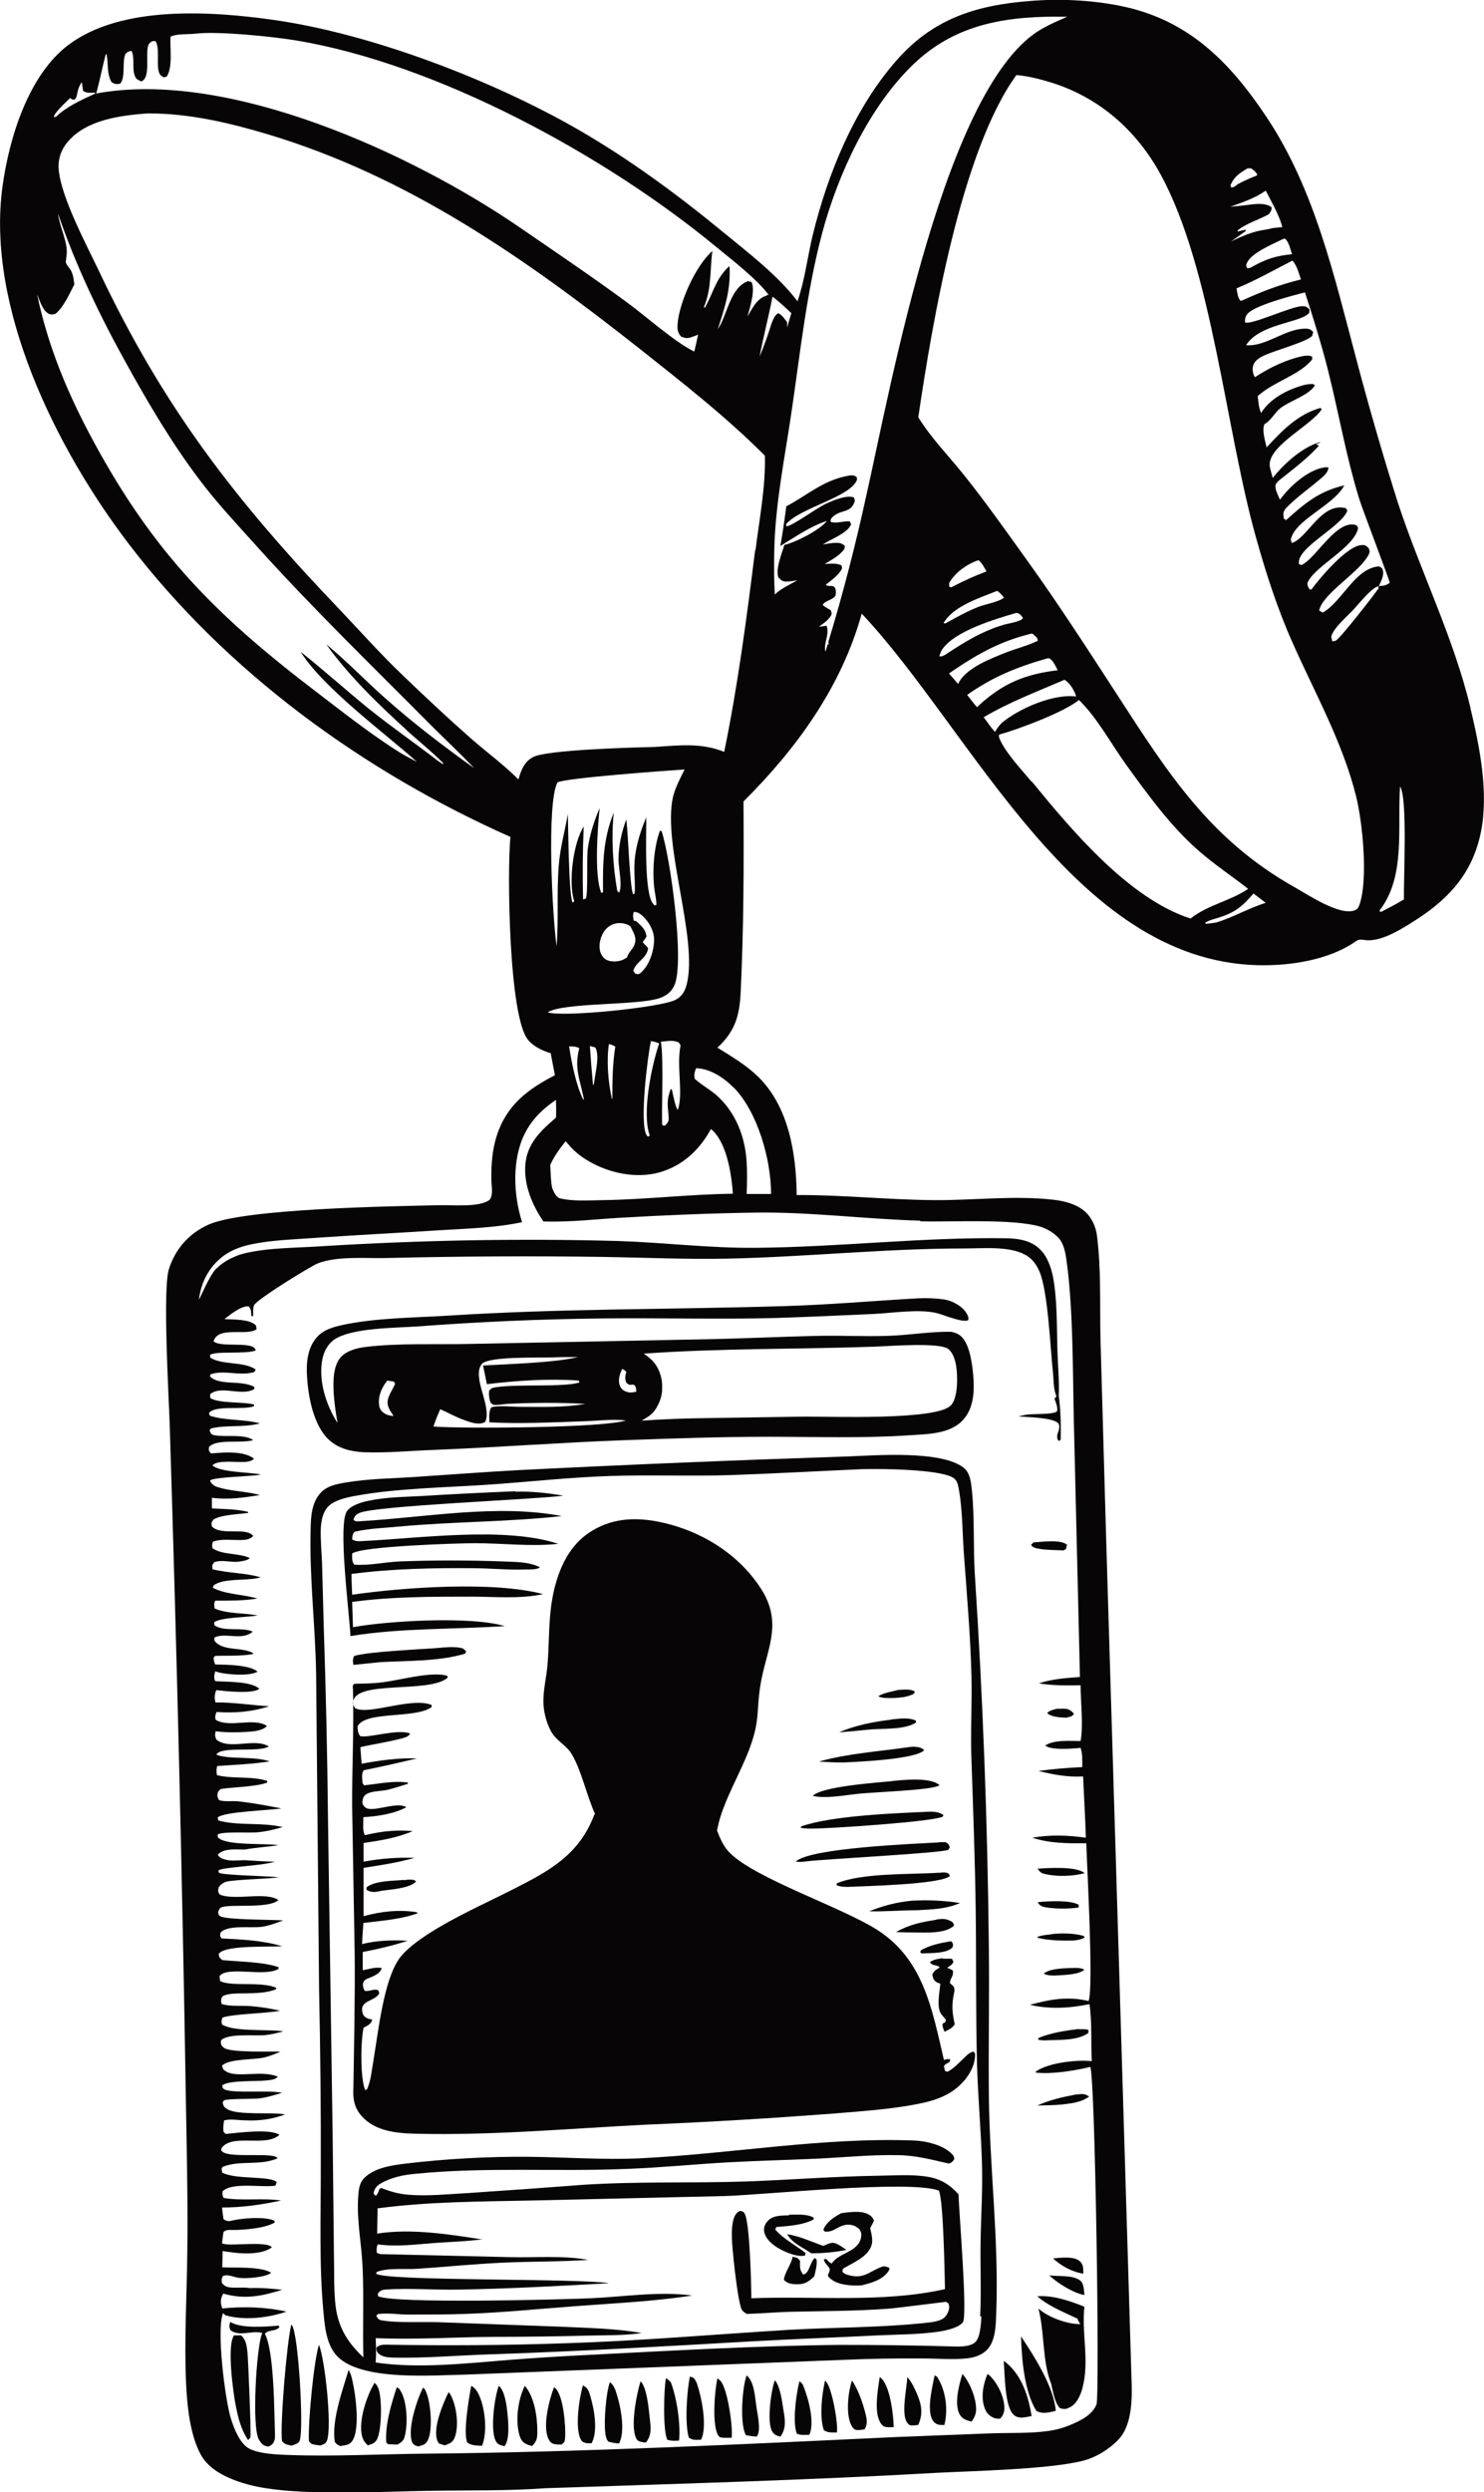 <?xml version="1.0" encoding="UTF-8"?>
<svg xmlns="http://www.w3.org/2000/svg" id="Layer_1" data-name="Layer 1" viewBox="0 0 70.04 117.53">
  <defs>
    <style>
      .cls-1 {
        fill: #080506;
        stroke-width: 0px;
      }
    </style>
  </defs>
  <path class="cls-1" d="M69.4,33.38c-.79-3.31-2.36-6.43-3.42-9.66-.71-2.24-1.36-4.49-1.96-6.76-1.05-3.93-1.96-8.02-4.25-11.45-1.77-2.65-3.75-4.63-6.98-5.25-1.34-.26-2.85-.33-4.21-.21-2.56.2-4.6.86-6.32,2.86-1.96,2.26-3.19,5.28-3.9,8.17-.25,1.04-.37,2.11-.72,3.13-.92-1.22-2.34-2.3-3.52-3.27-2.13-1.75-4.41-3.43-6.8-4.81C23.26,3.79,17.52,1.58,12.85.93c-2.94-.41-7.12-.68-9.61,1.18C1.33,3.54.43,6.53.12,8.78c-.79,5.71,2.54,12.39,5.94,16.85,4.62,6.06,11.09,10.76,18.03,13.84-.16,1.61-.08,8.47.83,9.57.25.31.69.52,1.07.63l.2,1.04c-1.3.67-2.29,1.42-2.75,2.87-.21.66-.26,1.35-.25,2.05,0,.21.06.54.01.74-.02.1-.05.19-.14.25-.53.33-1.72.2-2.35.22-2.15.05-9.23.15-10.9.93-.9.41-1.54,1.14-1.84,2.09-.3.95,0,6.1.04,7.34.33,10.57.59,21.14.76,31.71.04,2.42.1,4.84.07,7.26-.02,2.06-.15,4.14-.06,6.2.05,1.08.18,2.47.71,3.42.43.77,1.42,1.17,2.24,1.39,2.16.58,6.29.32,8.57.29,1.8-.03,3.63.01,5.42-.12,6.12-.21,12.23-.37,18.35-.72,1.86-.1,5.33-.16,7.02-.57.63-.16,1.24-.53,1.69-1,.68-.7.66-2.04.62-2.95l-1.2-39.75-.26-9.17c-.04-1.63.04-3.32-.17-4.93-.05-.41-.25-.84-.56-1.12-.41-.36-.98-.5-1.51-.56-1.85-.21-3.82.04-5.68.02-2.14-.02-4.28-.25-6.42-.24-.02-1.95-.37-4.18-1.84-5.6-.56-.54-1.24-.94-1.9-1.35.85-.79,1.05-1.53,1.1-2.67.14-2.97.15-5.97.13-8.94,2.51-2.5,4.62-5.4,5.58-8.86,5.2,5.52,9.99,16.34,18.67,16.58,1.51.04,3.35-.23,4.61-1.1.17-.12.23-.12.44-.09.8.13,1.85-.57,2.52-1,1.55-1.01,2.6-2.22,2.98-4.07.38-1.87-.05-4.02-.49-5.86ZM61.4,13.18c-.99.24-1.85.57-2.77.99l-.08.02c-.14-.16-.15-.38-.19-.59.9-.37,1.78-.87,2.64-1.31.21.23.3.6.4.89ZM60.66,11.26c.18.18.24.49.32.73-.74.07-1.21.22-1.86.58-.11.07-.12.07-.26.08-.05-.14-.06-.1-.02-.22.18-.5,1.27-.93,1.74-1.17h.08ZM58.89,7.94h.16c.13.1.22.15.29.3-.06.07-.03.04-.13.08-.28.11-.53.23-.8.37-.11.1-.14.12-.29.16l-.05-.1c.18-.43.43-.58.81-.81ZM59.74,8.99c.27.54.63,1.13.78,1.72l-.48.05c-.21.07-.43.08-.64.13-.46.11-.87.29-1.3.5.23-.17.46-.32.69-.49v-.07s-.38.09-.38.09v-.05c.39-.33,1.02-.51,1.48-.77.09-.13.12-.16.13-.32-.34-.28-1.01-.12-1.42-.08l-.53.05c.6-.22,1.14-.39,1.67-.76ZM5.03,2.56c.09.43,0,.93.24,1.32.18.1.2.09.4.07.27-.31.08-1.01.25-1.41.12-.1.14-.12.29-.14.16.34.02.78.14,1.14.07.21.14.21.32.3.48-.19.15-1.33.35-1.76.14-.13.13-.15.32-.14.2.3.06,1,.14,1.38.04.19.09.24.25.33l.14-.04c.3-.47.14-1.33.18-1.88.3-.15.81-.1,1.16-.14,1.07-.13,3.62.13,4.72.31,6.7,1.1,14.62,5.42,19.83,9.71.73.6,1.98,1.56,2.52,2.3h-.09s0,.03,0,.03c-.47.13-.68.6-.91.99.11-.43.38-1.23.19-1.63l-.17-.04c-.81.3-.96,1.48-1.35,2.15l-.07.11c.33-1.03.62-1.87.55-2.97l-.08.07c-.6.59-.69,1.22-1.09,1.9l-.04-.04s.04-.08.05-.12c.31-.81.24-1.68.35-2.52-.78.68-1.56,2.41-1.64,3.44-.02.24,0,.4.16.59.27.12.37.08.64-.02.06-.02.12-.05.17-.07l-.18.8c-.91-.43-2.31-1.69-3.22-2.35-1.65-1.21-3.34-2.35-5.03-3.51-5.06-3.47-13.74-7.47-19.98-6.31.17-.61.29-1.24.45-1.85ZM3.3,4.62c.14.09.07.07.22.08.07-.08.09-.12.11-.22.04-.22.08-.37.2-.56.01-.02.02-.03.03-.05.02.14.04.28.06.41.17.13.34.09.55.09l.03.04c-.58.27-1.15.52-1.66.92l-.08.07c-.13.12-.05.08-.22.13.01-.22.58-.71.76-.9ZM19.18,34.43c.58.52,1.19,1.01,1.74,1.56l-.02.05-.25-.17c-1.06-.82-2.16-1.58-3.2-2.41-1.1-.89-2.15-1.84-3.26-2.72,1.05,1.69,3.94,3.81,5.49,5.19-.35-.18-.7-.36-1.03-.58-1.3-.84-2.53-1.81-3.76-2.75-4.71-3.59-7.63-6.53-10.47-11.77-1.21-2.23-2.15-4.47-2.67-6.95.11.26.25.72.49.88.15.1.21.08.38.04.39-.32.66-.95.89-1.39-.04-.27-.06-.55-.24-.77-.08-.1-.13-.16-.17-.28.02-.1.03-.2.04-.31.09-.59-.33-1.35-.4-1.97.83,2.44,1.97,4.81,3.22,7.06,1.06,1.91,2.13,3.73,3.45,5.48.82,1.09,1.76,2.09,2.67,3.1,2.66,2.96,5.51,5.71,8.31,8.53.66.66,1.35,1.3,1.99,1.98-1.44-1.03-2.91-2.15-4.23-3.33-.93-.82-1.79-1.73-2.75-2.51,1.06,1.48,2.45,2.82,3.79,4.04ZM25.84,47.75c.71-.48,4.21-.32,5.27-.67.31-.1.57-.29.71-.59.51-1.08-.18-6.02-.59-7.28l-.08-.04c-.31.82-.39,2.12-.23,2.98.03.18.06.34.06.53l-.08.02s-.05-.04-.07-.07c-.44-.49-.32-3.29-.33-4.08-.34.81-.58,1.63-.56,2.51,0,.37.05.73.01,1.09l-.07.02c-.15-.28-.24-2.94-.32-3.53-.23.63-.36,1.22-.37,1.89,0,.38.2,1.27.03,1.57l-.09-.09c-.2-1.17-.29-2.52-.16-3.69-.52,1.28-.52,2.41-.51,3.76l-.08.03c-.35-.83-.17-3.06-.08-4-.27.64-.46,1.23-.56,1.92-.06.45.02,2.13-.09,2.35l-.13.04c-.03-1.15-.02-2.29.03-3.44-.49.76-.72,2.56-.47,3.45,0,.02.02.03.02.05-.01.06,0,.02-.07.09-.19-.28-.21-3.57-.23-4.18-.14.82-.37,1.61-.43,2.45-.1,1.26,0,2.52-.1,3.78-.2-1.37-.48-6.74.04-7.72.36-.21,5.23-.56,6-.61-.2.41-.45.87-.55,1.31-.5,2.26,1.2,6.67.65,8.83-.09.34-.23.57-.54.73-.68.35-5.31.83-6.04.58ZM30.4,44.5s-.05-.04-.07-.06l.18-.26c-.02-.34-.25-.52-.49-.74l-.11-.02c-.03-.18-.05-.24,0-.41.18,0,.27.06.41.18.31.28.55.71.55,1.12,0,.5-.2,1.16-.57,1.51-.08.08-.09.08-.17.13l-.15-.03-.09-.14c.14-.45.63-.56.7-1.06-.06-.08-.13-.15-.2-.22ZM29.95,44.54c-.05.14-.16.26-.24.38-.06.08-.09.15-.12.24-.06.03-.12.07-.18.1-.21.1-.57.12-.78.01-.16-.08-.27-.25-.31-.42-.07-.31.02-.66.19-.92.14-.21.37-.36.63-.39.21-.02.46.02.62.16.13.28.31.52.19.83ZM27.56,51.85h0s-.04,0-.04,0c-.34-.7-.54-1.73-.66-2.5.18,0,.31,0,.48.08-.25.99.04,1.47.22,2.42ZM26.94,54.1c.08.09.17.17.26.25.09.08.18.15.28.22.1.07.2.13.3.19.97.57,2.25.84,3.35.53,1.09-.31,1.89-1.06,2.42-2.04.03.03.07.05.1.08.67.66.88,2.09.94,2.97-2.03.02-4.07.27-6.11.3-.68.01-1.41.07-2.08-.09-.2-.12-.25-.28-.34-.48-.07-.35-.07-.73-.09-1.09.19-.42.44-.76.73-1.12.07.09.15.18.23.27ZM27.83,49.33c.09.02.18.05.27.07.22.42-.02,1.26-.07,1.73l-.04.05c-.06-.62-.11-1.24-.15-1.85ZM28.88,51.83l-.04-.11.04.08c-.18-.71-.26-1.84-.14-2.56.11.02.2.06.3.12-.13.82-.14,1.64-.14,2.47h0s-.02-.03-.02-.03c0,0,0,.02,0,.03ZM30.65,53.52v.07s-.09,0-.09,0c-.02-.02-.04-.04-.05-.07-.33-.58.05-3.67.21-4.42.14.02.26.05.39.11-.36,1.06-.81,3.23-.46,4.3ZM32,52.35c-.13-.1-.24-.79-.3-.99l-.06.03-.09.31c-.08.4-.01.63.01,1.02.01.18-.06.25-.18.37l-.12-.02c-.06-.15.08-3.23-.07-3.94.2-.02.48-.07.68-.02.16.04.18.05.25.19-.2.98.14,2.29-.13,3.05ZM43.42,57.6c1.46.04,4.33-.13,5.64.24.32.09.66.29.89.53.28.3.35.79.4,1.18.3,2.21.28,5.12.33,7.38l.29,12.16c-.67.05-1.3.09-1.94.3.65.11,1.31.1,1.97.09,0,.78.14,1.89,0,2.63-.5,0-1.24-.07-1.67.21.26.22,1.12.16,1.47.13.07,0,.13-.01.2-.02.1.3.08.6.08.91-.69.03-1.38.09-2.07.18.72.18,1.37.3,2.11.26.04.96.1,1.92.13,2.89-.86-.12-1.67-.15-2.53,0,.83.27,1.68.27,2.55.26.03,1.08.35,6.76.11,7.44-.99-.23-1.81-.08-2.77.18.93.22,1.88.16,2.81-.03.13.87.06,1.81.11,2.69-.71-.08-2.07.07-2.66.5l.03.04c.77.08,1.8-.09,2.56-.27.23.56.45,15.51.29,15.92-.2.5-.78.78-1.25.97-.33.14-.67.23-1.03.28-.87.12-1.8.08-2.68.11l-4.39.17c-7.46.35-14.9.72-22.36.79-2.14.02-4.3.14-6.45.06-.54-.02-1.3-.05-1.79-.28-.48-.22-.78-1.02-.92-1.5-.25-.84-.68-4.13-.35-4.91l.1.1c.89.26,2.02.13,2.89-.17-.96-.22-2.04-.25-3.02-.15-.04-.07-.06-.16-.07-.23-.02-.16.02-.33.11-.47,1.01.29,1.81.12,2.78-.18-.51-.06-1.01-.1-1.52-.08-.31-.05-.62,0-.93-.03-.19-.02-.27-.07-.4-.21-.01-.16-.02-.19.05-.33.25-.1.54.07.79.09.34.04,1.23-.03,1.49-.24-.47-.31-1.72-.23-2.31-.26l.02-.77c.1.02.21.04.32.05.58.09,1.51.14,2-.22-.21-.31-1.85-.06-2.25-.16-.03,0-.07-.02-.1-.03.02-.18.04-.36.07-.54.16-.12.25-.09.44-.09.51,0,1.53-.08,1.97-.35v-.08c-.45-.23-1.64-.12-2.12.01-.13,0-.18-.01-.29-.09-.03-.18-.05-.36-.07-.55.97,0,1.85-.13,2.79-.33-.9-.13-1.84.03-2.71-.12-.07-.13-.07-.18-.05-.32.47-.44,1.85-.16,2.49-.26l.06-.17c-.33-.31-1.94-.1-2.58-.45v-.18s-.05.14-.05.14l.04-.2v.06s.03-.08.03-.08c.79-.34,1.76-.04,2.6-.41-.12-.31-2.23.01-2.6-.31-.08-.07-.05-.05-.05-.16.5-.73,2.09-.03,2.74-.64-.47-.3-1.96-.09-2.54-.04l-.1-.1c-.02-.2-.01-.34.03-.54.31-.08.69,0,1.01,0,.67.03,1.24-.05,1.87-.28-.68-.12-2.21.05-2.72-.24-.17-.1-.18-.13-.23-.31.02-.04.03-.08.06-.11.11-.09,1.47-.06,1.71-.1.35-.05.7-.16,1.03-.26-.64-.14-2.35.05-2.73-.17-.09-.05-.06-.06-.09-.18.3-.25,1.62-.18,2.06-.23.18-.02.45-.03.56-.18-.73-.32-1.9.07-2.43-.24-.15-.09-.16-.13-.2-.28.32-.33,1.48-.27,1.96-.38.27-.06.54-.17.8-.28-.5-.02-2.4.06-2.68-.19-.14-.11-.14-.18-.13-.34.33-.35,1.58-.2,2.09-.25.29-.03.57-.1.85-.18-.75-.11-2.3.04-2.89-.32-.04-.13-.02-.19.01-.32.43-.18,2.08-.2,2.73-.33-.46-.11-.93-.18-1.41-.22-.41-.03-.97.03-1.35-.1-.04-.16-.03-.18.02-.34.39-.31,1.67,0,2.54-.35l.02-.07c-.7-.32-2.12-.04-2.65-.32l-.03-.23c.36-.5,2.18.06,2.79-.35v-.07c-.69-.26-1.9-.26-2.66-.34-.13-.11-.14-.12-.17-.28.01-.02.02-.04.04-.05.35-.38,2.38-.28,2.96-.32-.92-.28-1.91-.32-2.86-.37-.1-.14-.07-.12-.05-.28.38-.38,1.43-.19,1.96-.27.34-.05.67-.18,1-.3-.56-.04-2.61-.02-2.96-.19-.1-.05-.09-.1-.12-.19.03-.07.05-.15.1-.2.25-.24,2.27.07,2.75-.38-.59-.41-2.07.04-2.77-.26-.1-.16-.08-.15-.05-.34.1-.13.19-.21.35-.26.41-.11,1.9-.13,2.49-.21-.45-.07-2.63-.09-2.83-.22l-.02-.11c.2-.15,2.06-.22,2.59-.39.02,0,.05-.01.07-.02-.48-.01-.95-.04-1.43-.07-.26,0-.61.05-.87-.02-.17-.04-.3-.09-.39-.23.02-.02.03-.04.05-.06.3-.26.85-.19,1.22-.19.52-.1,1.06-.12,1.59-.21-.66-.09-2.31.02-2.79-.31-.09-.06-.06-.06-.08-.19.23-.16,1.52-.06,1.94-.11.39-.04.75-.13,1.13-.24-.99-.24-2.08-.05-3.03-.31l-.04-.14c.27-.28,2.47-.34,3.01-.43-.65-.13-1.31-.25-1.98-.33-.3-.04-.68.03-.96-.06-.09-.17-.09-.18-.06-.37.04-.05.07-.11.12-.14.13-.09,1.68-.1,2.21-.32v-.08c-.76-.24-1.6-.08-2.37-.27-.03-.16-.03-.27.01-.43.83-.06,1.66-.09,2.48-.22-.76-.26-1.99-.08-2.52-.32.25-.42,1.93-.08,2.48-.38-.67-.43-1.85.19-2.48-.33-.07-.18-.07-.21-.03-.39.47.06.96.06,1.44.03.32-.02.76-.04.98-.28-.63-.42-1.75.11-2.42-.29-.04-.17-.02-.2.04-.37.86.06,1.65,0,2.48-.27-.85-.05-1.68-.19-2.53-.18-.06-.2-.04-.4.04-.58.44.05,1.69.19,2.03-.06-.35-.36-1.56-.33-2.05-.36l-.05-.03c-.05-.19-.03-.25.02-.44.06.02.13.05.19.06.42.1,1.42.18,1.81-.04-.38-.33-1.51-.33-2-.34-.05-.08-.06-.19-.08-.29.02-.04.03-.08.07-.11.03-.03,1.41.03,1.83-.11-.48-.33-1.35-.1-1.8-.54-.08-.08-.06-.12-.06-.22.5-.26,1.31.17,1.81-.28-.5-.22-1.3,0-1.75-.26-.09-.05-.05-.06-.07-.18.27-.23,1.61-.24,2.05-.32-.64-.13-1.44-.07-2.03-.33-.02-.15-.04-.23.03-.37.68,0,1.31.01,1.99-.1-.66-.2-1.52-.19-2.11-.51l.05-.12c.5-.34,1.49-.2,2.1-.34l.11-.03c-.74-.22-1.52-.19-2.27-.38-.02-.18-.03-.18.08-.33.38-.14.77.02,1.16-.03.15-.02.42-.05.52-.17-.54-.25-1.27-.13-1.76-.46-.03-.14-.02-.18.02-.31.4-.15.89-.07,1.31-.08.21,0,.44-.02.59-.19-.33-.44-1.51.01-1.95-.45-.03-.18-.03-.17.07-.32.36-.24,1.21-.25,1.65-.32l-.02-.05c-.55-.13-1.13-.13-1.7-.16v-.5c.77.1,1.51-.01,2.27-.13-.64-.18-1.32-.17-1.95-.36-.21-.06-.31-.13-.41-.32.13-.17,1.94-.2,2.3-.27l.1-.02c-.51-.11-1.96-.1-2.28-.43.01-.01.03-.03.04-.04.27-.2.99-.11,1.31-.12.21,0,.46,0,.61-.15-.44-.37-1.37-.31-1.93-.26h-.11c-.1-.12-.1-.12-.09-.29.35-.41,1.52-.16,2.09-.33-.42-.31-1.31-.13-1.82-.23-.17-.03-.17-.08-.24-.22l.06-.1c.75-.18,1.53-.03,2.32-.24-.77-.21-1.61-.12-2.36-.36l-.05-.12c.27-.4,1.6-.13,2.13-.33v-.08c-.51-.14-1.69-.04-2.07-.31v-.18c.53-.43,1.46.11,2.07-.23l.02-.1c-.58-.36-1.69-.04-2.11-.52l.05-.09c.62-.2,1.3.07,1.92-.07.17-.04.11,0,.2-.15-.59-.4-1.5-.19-2.14-.55l-.02-.13c.19-.21,1.71-.03,2.16-.22-.07-.47-1.65-.11-1.99-.43.21-.74,1.56-.23,2.03-.57l-.03-.18c-.31-.31-1.07-.27-1.49-.3.3-.22.78-.63,1.15-.6.13.16.11.25.12.45l.09.02c0-.17-.02-.35.04-.52.1-.26,2.68-1.85,3.02-1.98.95-.36,2.3-.22,3.31-.25,3.38-.08,6.77-.1,10.15-.05,1.96.03,3.92.12,5.88.08,3.73-.08,7.47-.48,11.19-.48.87,0,2.06-.12,2.83.29.34.18.54.45.69.8.41.97.51,3.63.64,4.81.03.31.02.67.12.96.01.04.03.07.04.11l-.09.12.03.08c.06.18.12.32.09.51-.21.18-1.17.09-1.55.18-.09.02-.19.04-.28.06.41.04,1.63.05,1.88.32.06.07.06.15.05.24-.03.21-.15.31-.07.54l.07.06.07-.06c.02-.65,0-1.42-.09-2.06.03-.69-.04-1.39-.06-2.08-.04-1.14,0-2.41-.21-3.53-.09-.44-.25-.92-.56-1.25-.42-.47-1.05-.57-1.65-.58-3.95-.06-7.89.42-11.84.45-2.16.02-4.3-.25-6.45-.32-4.7-.13-9.4-.04-14.09.25-1.17.08-2.5.06-3.64.35-.12.03-.24.07-.35.12-.12.05-.23.1-.34.16s-.21.13-.31.2-.19.16-.28.24c-.29.28-.78,1.44-.8,1.45.09-.81.47-1.54,1.12-2.04.39-.3.86-.47,1.33-.57.94-.2,1.95-.23,2.91-.3,2.01-.14,4.02-.24,6.02-.37,1.29-.08,2.61-.11,3.87-.38-.41-1.28-.49-2.97.14-4.2.34-.67.85-1.15,1.46-1.57,0,.28.02.56,0,.84-.73.63-1.39,1.24-1.45,2.27-.06.93.34,1.88.86,2.63h.1c1.18.03,2.38-.11,3.56-.18,2.1-.12,4.22-.21,6.33-.24,2.61-.04,5.2.31,7.81.38ZM34.62,51.28c1.14,1.15,1.78,3.44,1.77,5.03h-1.15c.02-.5.03-1,0-1.5-.07-1.2-.52-2.37-1.45-3.18-.32-.27-.69-.47-1-.75-.05-.2,0-.32.06-.5.66.01,1.32.45,1.77.91ZM35.64,25.95c-.4,3.2-.81,6.34-1.46,9.51-1.11-.45-2.16-.3-3.33-.23-.95.02-5.08.13-5.7.48-.41.22-.56.62-.68,1.05-.7-.7-1.51-1.29-2.25-1.94-1.09-.96-2.16-1.96-3.21-2.97-1.02-.97-1.97-2.04-2.94-3.06-4.92-5.14-8.35-9.55-11.41-16.03-.6-1.26-1.78-3.46-1.89-4.77-.04-.5.12-.95.45-1.33.9-1.02,2.45-1.21,3.72-1.31h.13c1.88,0,3.79.45,5.59.99,6.62,1.99,12.1,5.83,17.47,10.06,2.02,1.6,4.15,3.26,5.97,5.09.04,1.46-.26,2.99-.44,4.44ZM35.85,16.82c.18-.95.43-1.89.61-2.83.32.24.6.51.89.78l-.2.67v-.24c-.12-.16-.23-.34-.42-.43-.19.12-.22.27-.31.47-.17.54-.35,1.06-.57,1.58ZM39.1,30.31l.02.08h-.06s-.1.35-.1.35c-.11-.39.21-.83.05-1.23-.13.02-.23.04-.36.04.2-.13.48-.33.58-.54.05-.1,0-.13-.02-.23-.13-.07-.26-.15-.38-.24.09-.22.45-.23.59-.43.04-.06.04-.25.01-.33-.08-.25-.28-.07-.46-.2.23-.18.55-.41.71-.66.07-.11.07-.12.04-.25-.23-.13-.54-.08-.8-.07.36-.22.66-.36.93-.7l.03-.15c-.14-.12-.23-.15-.42-.15-.2,0-.42.05-.62.08.39-.27,1.15-.52,1.33-.95l-.06-.14c-.3-.03-.63.12-.91.02,0-.14.02-.15.12-.25.38-.35.85-.13,1.03-.75l-.05-.15c-.35-.13-.98.14-1.32.3-.49.23-1.49.99-1.86,1.07l-.02-.11c.67-.78,3.06-1.28,3.35-2.1l-.02-.13c-.17-.11-.32-.07-.51-.03-1.11.23-1.84.91-2.81,1.42-.08.63-.17,1.25-.28,1.87.66-.4,1.46-.96,2.2-1.18-.34.43-1.48,1.01-2.01,1.13-.12.41-.43,1.13-.28,1.54.13.12.17.18.36.19.17,0,.37-.04.53-.06-.33.19-.8.4-1.06.67-.04-.64-.04-1.29-.03-1.92.03-2.28.49-4.46.82-6.71.41-2.79.72-5.71,1.45-8.44.75-2.78,2.2-5.91,4.28-7.92,2.05-1.98,4.53-2.31,7.28-2.26-.39.17-.79.34-1.16.55-4.6,2.54-7.17,16.94-8.31,21.97-.51,2.35-1.11,4.68-1.81,6.98ZM44.33,30.95c.04-.1.07-.22.13-.31.59-.88,2.5-1.44,3.49-1.73.02,0,.04,0,.06,0,.14.04.2.13.27.24-.09.17-.69.25-.89.31-1.06.31-1.9.84-2.81,1.44-.12.05-.13.07-.26.05ZM47.07,27.87c.13.09.21.18.31.31-.16.19-.93.33-1.2.44-.53.21-1.02.48-1.52.76-.06.03-.02.02-.13.01.46-.81,1.73-1.2,2.55-1.53ZM44.79,27.51c.28-.51.85-.91,1.39-1.09.17.13.27.34.38.53-.54.2-1.06.44-1.57.7l-.09.05-.1-.03v-.15ZM45.23,32.27l-.44-.51c1.28-.88,2.37-1.51,3.9-1.88.08.03.05,0,.11.07.11.1.17.12.18.27-.47.23-1,.36-1.49.55-.71.28-1.95.75-2.27,1.49ZM45.65,32.77c1.22-.86,2.35-1.31,3.78-1.72h.1c.19.12.29.37.39.56-1.58.19-2.64.64-3.81,1.74-.16-.18-.31-.38-.46-.57ZM46.42,33.83c1.24-.73,2.5-1.2,3.82-1.77.25.14.48.52.55.79-1.04-.14-2.57.52-3.38,1.14-.2.15-.32.31-.45.53-.19-.21-.36-.46-.53-.69ZM48.68,36.86c-.47-.57-1.21-1.34-1.5-2.01-.03-.08-.03-.09-.04-.16l.03-.05c.86-.23,3.12-1.08,3.75-1.63.86.83,1.52,2.07,2.22,3.04,1.02,1.41,2.11,2.92,3.43,4.07.74.65,1.56,1.19,2.34,1.8-.87.59-1.88.74-2.72,1.4-2.9-.93-5.6-4.15-7.49-6.46ZM57.36,43.51c-.14.03-.29.04-.44.06l-.04-.05c.2-.13.41-.17.63-.24.77-.24,1.13-.53,1.65-1.14l.58.44c-.82.25-1.56.7-2.38.94ZM64.16,42.67c-.04.13-.11.23-.24.27-.73.25-2.23-.77-2.86-1.12-3.96-2.24-5.93-5.35-8.31-9.02-1.39-2.14-2.79-4.31-4.28-6.38-.95-1.32-1.9-2.67-2.92-3.95-.73-.92-1.6-1.8-2.21-2.79.65-4.4,2.01-12.53,4.63-16.14.49.04.99.16,1.47.3,2.36.68,4.19,2.27,5.35,4.41,2.42,4.45,3.06,12.04,4.5,17.14.47,1.67,1,3.32,1.71,4.91,1.05,2.37,2.37,4.71,3,7.24.31,1.23.58,3.94.16,5.14ZM65.07,27.74c-.2.3-1.8,2.35-2.02,2.47-.05.03-.11.02-.17.04l-.05-.22c.09-.4.74-.95,1.02-1.25.23-.24.93-1.12,1.22-1.13.11-.23.27-.52.19-.78-.03-.1-.1-.11-.18-.16-1.13.09-1.73,1.66-2.65,2.18l-.17-.09c.15-.82,1.95-1.82,2.35-2.67.06-.14.03-.15-.02-.29-.14-.12-.17-.15-.36-.13-.68.07-1.9,1.51-2.28,2.02-.02.02-.03.05-.05.07h-.09c-.06-.11-.15-.22-.08-.36.38-.77,2.2-1.63,2.37-2.54-.07-.12-.03-.12-.16-.15-.86-.19-1.77,1.45-2.41,1.84-.13.08-.07.06-.22.02-.17-.76,1.98-1.74,2.28-2.52l-.06-.12c-1.17-.31-1.81,1.41-2.56,1.64l-.05-.15c.17-.92,1.95-1.59,2.48-2.49.02-.03.03-.05.05-.08-1.2.28-1.86.84-2.75,1.64l-.11-.07c-.02-.23-.05-.27.08-.47.5-.52,1.08-.92,1.62-1.38.18-.15.39-.32.41-.56-.07-.01-.09-.02-.17-.01-.78.1-1.68.91-2.12,1.53-.07-.17-.19-.39-.21-.57-.02-.17.04-.2.14-.32.66-.53,1.34-1.03,1.91-1.66l-.14-.07.19-.07v-.03c-.84.24-1.7,1.02-2.23,1.69-.05-.16-.09-.32-.13-.48-.23-.98,1.97-1.99,2.44-2.76l-.06-.06c-1.06.29-1.82,1.08-2.54,1.86-.07-.32-.23-.81-.1-1.1.3-.15.48-.54.75-.75.43-.34,1.36-.61,1.63-1.08l-.09-.06c-.15,0-.28.01-.43.05-.76.2-1.61.64-2.02,1.32-.11-.24-.13-.53-.16-.8.76-.69,1.97-.98,2.57-1.73v-.13c-.2-.11-.57,0-.79.06-.66.19-1.34.53-1.91.91-.1-.14-.13-.36-.09-.53.07-.27.35-.42.58-.52.46-.21,1.98-.63,2.21-.9l.05-.18c-.12-.13-.19-.16-.37-.16-.97,0-1.85.86-2.8.78.63-.99,2.43-1.04,2.93-1.47.08-.07.06-.12.06-.22-.12-.12-.17-.15-.34-.15-.51,0-2.44.92-2.7.76,0-.17,0-.24.11-.39.33-.41,2.17-.88,2.72-1.02.44,1.36.86,2.7,1.19,4.09.45,1.86.79,3.75,1.35,5.58.16.54,1.46,3.91,1.46,4.02-.15.14-.34.15-.53.16v.09ZM66.26,42.42c-.35.21-.71.4-1.07.58h-.05s-.03-.06-.03-.06c1.25-1.6.83-3.94.97-5.85.36.56.16,4.38.18,5.33Z"></path>
  <path class="cls-1" d="M49.92,80.59c.12,0,.26-.01.39,0,.17.03.28.11.38.24-.12.15-.19.13-.37.18-.27-.01-.71-.03-.9-.22.14-.14.32-.16.5-.21Z"></path>
  <path class="cls-1" d="M48.98,89.71c.47-.05,1.52-.11,1.93.12v.13c-.45.07-1.04.07-1.51,0-.21-.04-.31-.06-.42-.24Z"></path>
  <path class="cls-1" d="M50.72,92.81c.15,0,.33,0,.46.09-.33.25-.99.24-1.39.27-.19,0-.35,0-.53-.09.32-.27,1.05-.25,1.45-.27Z"></path>
  <path class="cls-1" d="M48.8,72.74c.4-.02,1.23-.15,1.56.11l-.05.21-.12.06c-.38-.02-.79-.01-1.16-.08-.16-.03-.27-.04-.37-.18l.13-.13Z"></path>
  <path class="cls-1" d="M48.97,88.13c.52-.03,1.84-.13,2.23.22h-.04c-.54.14-1.22.16-1.76.05-.24-.05-.29-.07-.43-.27Z"></path>
  <path class="cls-1" d="M49.7,106.51c.35-.03.99-.12,1.27.14.18.16.15.36.16.58-.53-.08-1.04-.36-1.43-.72Z"></path>
  <path class="cls-1" d="M49.6,91.22c.5-.06,1.06-.05,1.55.08l.04.08c-.19.1-.34.12-.54.14-.55.01-1.15,0-1.68-.13v-.05c.21-.07.41-.09.63-.11Z"></path>
  <path class="cls-1" d="M50.72,98.79c.27-.02.44-.09.67.08l.05-.02c-.38.3-.83.34-1.29.4-.4.04-.79.04-1.19.05.57-.26,1.15-.39,1.77-.51Z"></path>
  <path class="cls-1" d="M49.53,107.31c.44.06,1.13-.03,1.47.26.16.14.16.47.18.67-.55-.11-1.25-.55-1.66-.93Z"></path>
  <path class="cls-1" d="M50.91,95.7h.33s-.04,0-.04,0l.16.03c.02.14.03.08-.02.17-.5.33-1.26.3-1.84.32-.18.01-.33.02-.51-.03l.03-.08c.59-.24,1.25-.34,1.88-.42Z"></path>
  <path class="cls-1" d="M38.93,112.26s.06.06.09.1c.26.37.54,1.9.48,2.36-.23,0-.43.02-.62-.11-.21-.65-.09-1.69.06-2.34Z"></path>
  <path class="cls-1" d="M42.83,112.12c.2.21.36.57.47.83.21.51.26.91.04,1.41-.1.02-.18.03-.29.03-.11,0-.17-.04-.24-.14-.29-.42-.01-1.61.01-2.13Z"></path>
  <path class="cls-1" d="M41.53,112.11s.07.06.1.09c.39.43.54,1.71.55,2.27-.08,0-.18.01-.26,0-.18-.01-.23-.02-.34-.17-.36-.5-.14-1.62-.06-2.2Z"></path>
  <path class="cls-1" d="M36.57,112.26c.24.24.35,1.02.4,1.37.08.47.16.88-.14,1.29-.18-.06-.27-.07-.38-.24-.27-.42-.06-1.95.12-2.42Z"></path>
  <path class="cls-1" d="M44.11,112.03c.15.08.1.03.18.17.36.62.46,1.48.28,2.17-.22-.01-.37.01-.52-.18-.35-.45-.04-1.65.06-2.16Z"></path>
  <path class="cls-1" d="M40.21,112.27c.29.41.52,1.08.64,1.57.07.27.1.49-.04.73-.14.02-.3.06-.44.02-.09-.03-.16-.15-.2-.23-.26-.54-.14-1.54.04-2.09Z"></path>
  <path class="cls-1" d="M45.42,111.96c.31.33.57.96.63,1.41.05.35.01.56-.2.84-.23-.07-.42-.11-.55-.33-.28-.48-.04-1.41.12-1.91Z"></path>
  <path class="cls-1" d="M37.74,112.31c.1.07.15.13.19.25.23.59.53,1.67.27,2.27-.2,0-.4.03-.59-.05-.22-.53-.03-1.9.12-2.47Z"></path>
  <path class="cls-1" d="M23.54,112.52c.29.23.37.93.41,1.29.04.41.12,1.24-.14,1.56-.22-.07-.33-.06-.43-.29-.24-.52-.04-2.03.16-2.56Z"></path>
  <path class="cls-1" d="M46.61,111.96s.06.04.08.06c.37.34.69.98.71,1.48.01.24-.03.39-.2.57-.08,0-.21,0-.29-.04-.21-.08-.35-.23-.43-.44-.2-.5-.08-1.16.13-1.63Z"></path>
  <path class="cls-1" d="M31.43,112.16c.09.05.15.11.23.19.28.73.47,1.96.39,2.75-.2.02-.35.02-.55-.03-.22-.38-.17-2.42-.07-2.91Z"></path>
  <path class="cls-1" d="M30.23,112.31c.29.24.39,1.29.43,1.68.05.44.12.83-.17,1.2-.06,0-.14,0-.2-.02-.1-.02-.18-.04-.24-.13-.33-.54,0-2.14.18-2.73Z"></path>
  <path class="cls-1" d="M35.24,112.03c.35.28.39.98.45,1.41.05.38.25,1.18.03,1.47-.17,0-.34-.03-.51-.06-.01-.02-.03-.05-.04-.07-.25-.57-.14-2.18.07-2.76Z"></path>
  <path class="cls-1" d="M33.86,112.17c.11.08.1.06.18.16.31.43.56,2.14.49,2.64-.1,0-.21,0-.31,0-.1,0-.25,0-.31-.09-.32-.47-.18-2.15-.05-2.71Z"></path>
  <path class="cls-1" d="M27.51,112.5c.22.12.27.22.34.47.19.62.39,1.68.07,2.26-.07,0-.19,0-.26-.01-.1-.03-.18-.05-.23-.14-.32-.53-.09-1.99.08-2.58Z"></path>
  <path class="cls-1" d="M21.16,112.81c.09.09.06.05.13.18.26.51.38,1.43.17,1.97-.1.25-.25.28-.47.37l-.27-.09c-.05-.07-.06-.08-.09-.17-.2-.59.28-1.71.54-2.25Z"></path>
  <path class="cls-1" d="M26.15,112.59s.04.03.06.04c.39.37.5,1.83.46,2.35-.01.19-.03.2-.17.31-.11,0-.26,0-.36-.03-.14-.04-.2-.12-.26-.25-.28-.6.04-1.83.27-2.43Z"></path>
  <path class="cls-1" d="M28.78,112.34c.2.16.26.35.33.58.19.61.41,1.74.11,2.32-.18-.01-.34-.04-.51-.09-.05-.07-.06-.07-.09-.16-.17-.44-.02-2.2.17-2.65Z"></path>
  <path class="cls-1" d="M19.97,112.6c.09.09.07.06.13.19.23.48.34,1.81.09,2.3-.11.22-.24.22-.45.29-.04-.02-.08-.03-.12-.04-.1-.05-.15-.09-.18-.19-.21-.62.24-1.99.53-2.55Z"></path>
  <path class="cls-1" d="M32.55,112.08l.18.06c.08.1.13.17.17.29.22.65.49,2.02.19,2.63-.23.01-.39.04-.58-.1-.2-.66-.09-2.19.05-2.88Z"></path>
  <path class="cls-1" d="M18.74,112.59c.11.08.09.04.16.16.32.51.35,1.55.21,2.12-.06.25-.15.3-.35.42-.15,0-.31-.01-.46-.02l-.07-.09c-.06-.83.24-1.82.5-2.6Z"></path>
  <path class="cls-1" d="M24.77,112.52c.45.52.59,1.45.59,2.12,0,.34-.01.48-.25.72-.09-.03-.15-.04-.24-.08-.17-.07-.27-.19-.33-.36-.24-.7-.1-1.75.23-2.4Z"></path>
  <path class="cls-1" d="M17.67,112.38c.08.06.12.11.16.2.22.43.19,2.01-.03,2.45-.11.21-.23.22-.44.3-.14-.14-.22-.24-.27-.43-.19-.71.22-1.91.58-2.51Z"></path>
  <path class="cls-1" d="M22.24,112.52c.21.12.31.29.4.51.26.62.37,1.69.11,2.32-.25-.02-.48,0-.69-.15-.22-.4.08-2.16.18-2.67Z"></path>
  <path class="cls-1" d="M47.37,111.35s.07.04.11.07c.76.63,1.06,1.6,1.21,2.53,0,0-.02,0-.03,0-.26.05-.56.14-.79-.04-.47-.36-.44-2.01-.5-2.57Z"></path>
  <path class="cls-1" d="M16.45,111.77c.05.08.09.16.12.26.19.65.47,2.54.04,3.11-.14.19-.34.18-.55.22-.13-.05-.18-.09-.26-.2-.15-1.04.36-2.39.65-3.39Z"></path>
  <path class="cls-1" d="M48.19,110.19c.63.95,1.54,2.36,1.64,3.51-.31.07-.62.17-.92,0-.57-.92-.69-2.45-.72-3.51Z"></path>
  <path class="cls-1" d="M15.06,110.6c.28.7.61,3.8.38,4.48-.06.17-.14.18-.3.25-.07,0-.14-.01-.21-.02-.17-.03-.24-.03-.35-.18-.05-.82.23-3.79.47-4.53Z"></path>
  <path class="cls-1" d="M11.04,110.14h.34c.24.22.26.49.3.8.03.27.18,3.88.14,4-.02.05-.07.09-.11.14-.33-.49-.47-1.04-.58-1.61-.12-.59-.43-2.82-.09-3.32Z"></path>
  <path class="cls-1" d="M13.75,109.63s.03.03.04.05c.3.49.55,4.81.36,5.41-.05.16-.24.19-.38.25-.22-.05-.31-.04-.46-.21-.1-.79.23-4.7.44-5.5Z"></path>
  <path class="cls-1" d="M10.86,109.5c.5.33,1.7.23,2.29.18l.04.07c-.19.22-.48.1-.69.31.45.85.44,3.73.48,4.78,0,.07,0,.19-.03.26-.06.17-.12.2-.26.28-.07,0-.13-.01-.2-.04-.13-.06-.21-.18-.28-.3-.33-.65-.11-4.21.14-4.94,0-.02.02-.05.03-.07-.47-.15-1.09.2-1.51-.14-.06-.19-.06-.2,0-.38Z"></path>
  <path class="cls-1" d="M48.94,108.3c.74-.07,1.57.22,2.24.49-.14,1.29.25,2.53-.09,3.83-.09.34-.27.76-.61.92-.18.09-.27.09-.46.03-.25-.27-.32-.79-.41-1.15-.43-1.1-.3-2.4-.6-3.55.43.41,1.37.75,1.97.74v-.15s-.01.14-.01.14l-.12-.24h.02c-.59-.28-1.36-.59-1.85-1.01-.02-.02-.05-.04-.07-.07Z"></path>
  <path class="cls-1" d="M45.9,64.54c-.06-.47-.19-1.25-.59-1.56-.12-.09-.27-.14-.41-.17-.99-.02-1.98.16-2.97.19-1.07.04-2.15-.02-3.22,0-1.94.04-3.87.14-5.81.17l-10.65.21c-1.65.04-3.41-.05-5.04.15-.37.05-.83.17-1.1.45-.4.41-.39,1.19-.36,1.73.03.47.1.94.18,1.4-.54-.84-.92-2.02-.71-3.03.07-.35.27-.72.58-.92.84-.54,2.84-.53,3.86-.6,2.93-.22,5.86-.35,8.79-.38,2.71-.03,5.42.05,8.14-.02,1.54-.05,3.08-.12,4.62-.19.91-.04,2.14-.25,3.01-.04.32.08,1.23.47,1.48.33.02-.12,0-.19-.07-.3-.18-.34-.67-.61-1.04-.67-.45-.07-.97-.08-1.42-.05-2.07.12-4.12.3-6.19.36-5.29.16-10.58.11-15.86.45-1.61.1-3.39.1-4.96.44-.42.09-.88.22-1.18.55-.46.49-.53,1.2-.49,1.85.05.96.3,2.33,1.03,3.01.45.42,1.05.56,1.65.59,1.09.04,2.23-.07,3.32-.11,3.01-.12,6.01-.35,9.02-.46,2.27-.08,4.52-.16,6.79-.16,2.2,0,4.43.08,6.63-.07.88-.06,1.97-.05,2.58-.79.53-.64.48-1.59.39-2.37ZM18.57,66.78c-.18-.01-.37-.06-.5-.18-.11-.09-.17-.21-.18-.36-.05-.42.14-.82.39-1.13l.31.05.06.1c-.1.24-.31.53-.35.78-.05.29.12.5.27.73ZM20.46,67.27c.09-.28.2-.54.32-.81.38.17.75.38,1.15.52.31.11.65.24.96.09.26-.45-.18-1.43-.26-1.95-.04-.27-.07-.57.11-.79.3-.37,2.69-.29,3.27-.31.42-.02.85-.02,1.27-.02-1.08.27-3.3.33-4.48.4l.18.88c1.42-.17,2.91-.27,4.33-.17l.04.09c-.72.23-2.9.07-3.91.22-.19.03-.24.03-.36.18-.01.22,0,.36.08.56.04.03.08.07.12.09.14.04.48-.03.65-.04,1.21-.06,2.48-.07,3.69,0-1,.18-2.07.14-3.08.14-.4,0-.97-.08-1.35.02-.13.21-.1.46-.09.71,1.46.08,2.98,0,4.45-.05.65-.02,1.34-.11,1.99-.04-1.06.36-7.69.39-9.07.29ZM29.62,65.65c-.17-.04-.3-.13-.36-.29-.11-.28-.01-.54.1-.8.1.04.13.06.2.14-.05.2-.08.31,0,.51.14.13.16.1.35.09.14.13.1.16.12.34-.14.02-.26.05-.4.02ZM44.87,66.28c-.62.72-5.82.52-6.92.53l-4.56.07c-1.03.01-2.06.05-3.1.12.04-.03.08-.06.13-.08.23-.14.39-.25.54-.49.03-.05.06-.11.09-.16.03-.06.05-.11.08-.17.02-.06.04-.12.06-.18.02-.06.03-.12.04-.18.01-.06.02-.12.02-.19,0-.06,0-.12,0-.19,0-.06,0-.12-.01-.19,0-.06-.02-.12-.03-.18-.12-.53-.38-.86-.83-1.15,3.62-.26,7.29-.2,10.92-.33.64-.02,3.07-.22,3.47.12.22.19.32.54.36.81.07.48.09,1.45-.24,1.83Z"></path>
  <path class="cls-1" d="M46.67,98.76c-.02-2.33.03-4.65,0-6.98-.06-5.84-.28-11.68-.66-17.51-.08-1.29-.01-2.6-.13-3.88-.04-.39-.07-.92-.4-1.17-1.07-.83-4.14-.58-5.5-.53-5.15.17-10.29.38-15.43.64-1.68.09-3.35.22-5.03.33-1.06.07-2.17.08-3.21.26-.43.07-.89.16-1.19.5-.42.47-.45,1.13-.46,1.73-.06,2.23.22,4.52.26,6.76l.14,14.93c.06,2.86.09,5.71.08,8.57,0,2.21-.08,4.47.13,6.67.07.76.16,1.66.78,2.17,1.26,1.03,4.36.77,5.96.74l17.93-.7c1.21-.05,2.42-.07,3.64-.06.68,0,1.42.07,2.1-.01.34-.04.71-.17.94-.44.38-.43.38-1.17.4-1.71.13-3.43-.32-6.88-.35-10.32ZM46.32,109.25c-.02.32-.05.97-.28,1.2-.26.26-.85.22-1.19.21-1.74-.05-3.49-.07-5.23-.07-3.93.04-7.87.27-11.8.47-1.27.06-2.54.14-3.81.24-2.02.16-4.27.42-6.28.12.03-.39.02-.77,0-1.15,1.88.08,3.76-.05,5.63-.06,1.49,0,2.97-.02,4.46-.06.81-.02,1.66,0,2.47-.12-1.26-.22-2.58-.24-3.86-.3l-5.71-.21c-.79-.03-1.92.04-2.66-.08-.19-.03-.2-.06-.3-.21l.06-.09c.45-.07.93.01,1.39.02.9,0,1.8,0,2.71-.03,1.77-.06,3.53-.24,5.29-.37,1.82-.14,3.66-.22,5.46-.5-1.58-.21-3.2.06-4.79.13-1.31.06-9.35.27-10.04-.1v-.14c.11-.12.19-.16.36-.17,1.14-.08,2.36.03,3.51,0,2.34-.04,4.71-.17,7.04-.3-1.48-.24-10.56-.09-11-.45l.03-.08c.52-.21,1.35-.11,1.91-.15,1.36-.09,2.71-.23,4.07-.29,1.33-.06,2.67-.04,4-.13-1.19-.22-2.49-.1-3.7-.13l-6.03-.14c-.11,0-.16-.02-.25-.07,0-.15-.02-.25.05-.39.94.12,1.78,0,2.72-.07.71-.05,1.43-.07,2.14-.16h.09c-1.6-.25-3.38-.53-4.98-.28l.02-1.19c2.41-.32,4.87-.32,7.29-.37l9.09-.21c1.94-.06,8.68-.77,10.11-.26.22.47.27,3.86.29,4.65-2.96.66-6.13.31-9.14.43,0-.58-.07-3.62-.32-4-.07-.11-.09-.09-.21-.12-.12.06-.1.04-.17.12-.36.4-.18,1.69-.13,2.23.04.39.23,2.12.4,2.34.06.07.14.12.21.17.67-.02,1.34-.08,2.01-.1,1.57-.04,3.14-.03,4.71-.15.39-.03,2.63-.32,2.67-.32.05,0,.09.05.13.07.02.06.04.11.04.17,0,.17-.1.38-.23.5-.24.22-.76.23-1.07.27-2.07.21-4.19.19-6.27.31-3.49.21-6.99.52-10.49.63-2.83.1-5.66.12-8.48.07-.21,0-.35,0-.5.14.02.1,0,.17.08.25.18.2.49.21.74.22,1.47.03,2.96-.1,4.44-.15,4.18-.14,8.34-.38,12.51-.62,1.98-.11,3.96-.18,5.93-.28.88-.04,1.79-.04,2.66-.15.39-.05,1.06-.16,1.32-.46.24-.28-.18-5.18-.2-6.04-.41-.46-.85-.73-1.46-.83-.73-.12-1.53-.06-2.26-.05-2.08.03-4.14.19-6.22.27-2.6.09-5.18-.01-7.78.16-1.82.14-3.64.27-5.45.39-.91.05-1.86.15-2.77.08-.42-.03-.81-.13-1.2-.28-.13-.05-.06-.05-.19,0-.05.15-.07.22-.17.33l-.1-.09s0-.05,0-.07c.04-.19.15-.32.32-.42.5-.29,1.08-.41,1.65-.46,3.33-.33,6.64-.09,9.97-.23,1.6-.06,3.19-.22,4.78-.31,1.45-.08,2.9-.11,4.35-.18,1.19-.06,2.41-.18,3.6-.16.87,0,1.64.21,2.48.4.14-.06.16-.08.25-.21-.02-.14-.02-.15-.12-.25-.41-.42-1.22-.61-1.79-.63-4.31-.16-8.62.63-12.92.84-1.72.08-3.46-.05-5.19-.07-1.94-.02-3.95.09-5.88.32-.65.08-1.45.19-1.94.67-.27.27-.27.61-.3.97-.06,1.06.16,2.14.21,3.19.07,1.43,0,2.88.04,4.31-.79-.75-1.23-1.48-1.33-2.6-.07-.76-.04-1.53-.06-2.29l-.06-5.54-.22-14.98c-.03-3.01-.1-6.03-.2-9.04l-.08-2.99c-.02-.55-.08-1.11-.06-1.66.02-.35.09-.74.33-1.01.32-.35,1-.47,1.46-.55,1.81-.32,4.11-.37,5.97-.49,1.98-.13,3.96-.36,5.94-.42,1.87-.06,3.74.02,5.61-.04,2.07-.07,4.15-.19,6.22-.28.83-.03,3.67,0,4.31.4.21.13.24.36.28.59.17.96.16,2,.23,2.97.14,1.93.31,3.86.36,5.79.03,1.33-.05,2.65,0,3.98.08,2.37.17,4.74.2,7.12.03,2.38,0,4.77.06,7.15.04,1.53.18,3.06.23,4.59.05,1.28-.04,2.58-.06,3.86-.02,1.16.04,2.34-.02,3.5Z"></path>
  <path class="cls-1" d="M42.4,79.7c.24-.01.58-.06.78.08l-.05.1c-.3.16-.56.17-.89.2-.23,0-.58.03-.79-.08.25-.17.65-.22.94-.3Z"></path>
  <path class="cls-1" d="M44.83,91.56h.08c.1.16.07.13.05.28-.3.31-1.06.26-1.46.29l-.07-.06.03-.09c.42-.24.9-.34,1.37-.42Z"></path>
  <path class="cls-1" d="M19.06,88.67c.07,0,.09-.01.17-.02.16,0,.29-.03.41.08-.28.33-1.21.38-1.61.44-.29.06-.47.11-.73-.04v-.12c.4-.32,1.26-.3,1.76-.35Z"></path>
  <path class="cls-1" d="M37.14,105.37c.56.07,1.19.37,1.72.55.12-.05.25-.12.38-.14.23-.04.52.21.71.33-.56.11-1.09.16-1.66.16-.41-.29-.88-.46-1.14-.9Z"></path>
  <path class="cls-1" d="M42.08,81.09c.36-.03.81-.11,1.15.06v.09c-.54.35-1.57.27-2.21.33-.47.05-.95.09-1.42.13.79-.34,1.63-.5,2.48-.6Z"></path>
  <path class="cls-1" d="M44.18,90.53c.2-.03.43-.06.62.04.15.07.18.07.23.24-.4.39-1.28.33-1.8.33-.31,0-.63-.01-.94-.02.63-.36,1.2-.47,1.9-.58Z"></path>
  <path class="cls-1" d="M37.4,106.43c.2.05.24.03.36.2,0,.27-.03.43.15.64.3-.04.31-.6.55-.78l.08.08c.03.27-.05.53-.11.79-.26.24-.43.37-.79.37-.26,0-.45-.02-.64-.2-.01-.25.31-.7.39-1.01,0-.03.01-.06.02-.09Z"></path>
  <path class="cls-1" d="M43.04,89.64c.78-.04,1.5-.01,2.27.11-.66.29-1.32.3-2.03.34-.76,0-1.5.07-2.26.05.68-.27,1.3-.43,2.02-.5Z"></path>
  <path class="cls-1" d="M42.88,82.4c.09-.01.19-.03.29-.02.17.01.33.04.45.16-.38.43-3.12.55-3.79.58-.39.01-.79-.02-1.18-.04,1.33-.38,2.85-.48,4.23-.68Z"></path>
  <path class="cls-1" d="M44.32,88.33c.14-.02.24-.04.38,0,.11.04.07.03.13.15-.47.4-4.02.47-4.83.51-.2,0-.33-.01-.52-.08l.02-.09c1.18-.5,3.48-.41,4.83-.5Z"></path>
  <path class="cls-1" d="M37.23,104.45c.38,0,.84-.05,1.18.14l-.02.09c-.53.27-1.16.3-1.75.35l-.05.12.02-.11-.02.11c.29.34.72.6,1.09.86.13.08.23.16.34.25l-.02.11s-.06.01-.08.02c-.41.04-1.03-.24-1.35-.47-.24-.17-.49-.43-.51-.73-.01-.18.06-.32.18-.45.25-.27.66-.25,1-.26Z"></path>
  <path class="cls-1" d="M44.49,92.38c.15-.01.29,0,.44,0l.07.14c-.07.16-.16.19-.3.28.1.04.18.08.27.13.02.14.01.2-.05.32-.05.1-.08.16-.09.27l.18.17c.03.09.05.16.03.25-.13.58-.11.94.02,1.53-.13.2-.27.24-.48.35-.06-.14-.1-.22-.1-.37l.14-.09.02-.11s-.04-.05-.07-.08c-.03-.03-.05-.07-.08-.1-.02-.03-.05-.05-.07-.08-.23-.34-.07-1.05-.04-1.44-.05-.02-.14-.04-.18-.07-.15-.1-.16-.18-.2-.35.09-.2.17-.22.35-.34-.08-.14-.35-.05-.46-.25.18-.14.39-.15.61-.19Z"></path>
  <path class="cls-1" d="M42.12,83.99s.03,0,.05,0c.53-.05,1.74-.18,2.17.2-.27.25-3.3.33-3.93.42-.65.07-1.41.22-2.05.09.4-.45,3.06-.63,3.76-.7Z"></path>
  <path class="cls-1" d="M20.68,77.72c.31-.03.65-.06.96-.02.17.02.26.05.36.19l-.05.1c-1.23.37-2.72.33-4.01.4-.42.04-.84.09-1.26.13-.03-.17-.04-.25.03-.42.66-.21,3.11-.31,3.98-.38Z"></path>
  <path class="cls-1" d="M43.94,85.44c.22.01.4.03.59.16l-.04.08c-.51.24-5.32.56-6.16.56-.2,0-.36,0-.55-.04l.05-.07c1.46-.51,4.5-.62,6.11-.69Z"></path>
  <path class="cls-1" d="M44.32,86.88h.31c.13.08.14.09.2.24l-.07.12c-.34.16-5.78.43-6.75.55-.17.02-.28.04-.45,0,.73-.65,5.6-.83,6.77-.9Z"></path>
  <path class="cls-1" d="M39.69,104.38c.35-.05.93-.13,1.25.03.15.07.25.16.31.32-.04.09-.08.17-.13.26l-.05.09c.05.24.14.54.07.79-.16.57-.9.85-1.36,1.13l-.02.14c.08.09.13.11.26.15.73.21.96-.13,1.56-.37.17-.07.23-.02.39.03,0,.09.02.07-.03.15-.27.42-.82.57-1.27.68-.43.03-1.06,0-1.42-.27-.33-.24-.08-.24-.09-.49,0-.1-.25-.27-.28-.46l.11-.03c.1.11.14.17.27.22.3-.5,1.22-.53,1.37-1.19.05-.2.02-.26-.07-.43-.09-.07-.16-.13-.27-.17-.28-.08-.44-.04-.7.08-.23.12-.42.25-.68.2l-.05-.09c.15-.36.5-.59.84-.77Z"></path>
  <path class="cls-1" d="M24.34,70.35c.77-.02,1.5.06,2.25.19-1.51.19-8.94.47-9.64.82-.16.08-.21.14-.27.31.08.11.24.08.37.07,3.09-.18,6.39-.82,9.47-.24-2.53.28-5.1.26-7.63.49-.7.07-1.47.09-2.15.25-.12.14-.1.18-.12.36.15.1.31.09.48.08,2.68-.13,6.74-.7,9.25.13-1.29.14-2.62-.03-3.92-.03-.79,0-5.4.14-5.81.49,0,.22-.02.33.09.52.68.06,1.46-.12,2.15-.15,1.62-.06,3.23-.06,4.85,0,.59.03,1.24,0,1.78.28-.15.11-.47.1-.66.1-.79.03-1.6-.05-2.4-.06-1.93-.02-3.93.02-5.84.27,0,.33.02.66.03.98,2.44-.35,6.66-.65,9.01-.03-1.07.24-2.3.12-3.4.12-1.83,0-3.8,0-5.61.25l.04,1.19c1.64-.3,5.57-.53,7.16-.05-2.41.16-4.9.08-7.28.47-.04-1-.61-5.3-.16-5.9.2-.27.7-.42,1.01-.48.83-.18,1.74-.18,2.59-.23,1.45-.09,2.9-.16,4.35-.22Z"></path>
  <path class="cls-1" d="M28.09,85.56c-.4-.86-.66-2.12-1.13-2.87-.23-.36-.64-.57-.88-.92-.25-.37-.41-.96-.43-1.4-.03-.62.14-1.24.19-1.85.09-1.05.04-2.1.23-3.14.21-1.17.69-2.39,1.71-3.08.99-.67,2.06-.76,3.21-.55,1.95.37,3.78,1.44,4.89,3.12,1.14,1.72.26,2.95,0,4.66-.18,1.18-.02,1.6-.47,2.84-.45,1.26-1.3,2.59-1.55,3.87,0,.03-.01.06-.02.09.15.38.31.77.61,1.06,1.23,1.22,5.18,2.52,6.91,3.6,2.23,1.4,2.63,3.77,3.19,6.16.13-.03.17-.06.3-.02-.03.21-.18.13-.3.31l.05.23.12.04c.32-.17.56-.45.82-.69.11-.11.27-.26.43-.26.04.07.06.12.05.2-.02.54-.37,1.07-.76,1.42-.46.42-1.03.64-1.63.78-1.38.31-2.88.4-4.29.52-2.92.22-5.85.4-8.78.52-3.64.18-7.29.52-10.94.43-.89-.02-1.91-.11-2.55-.83-.36-.41-.42-.82-.39-1.35.03-2.1.08-4.2.06-6.3l-.12-6.94c-.01-1.83.09-3.68.04-5.51,0-.15-.05-.19.06-.29.44-.01.9-.01,1.33-.07.78-.09,2.36-.54,3.07-.3v.09c-.9.76-4.43.07-4.46,1.18,0,.11.05.16.1.25.64.35,2.66-.54,3.61-.15v.1c-.77.56-3.07.17-3.49.89,0,.19,0,.3.11.47.31.14,1.78-.36,2.37-.11-.1.16-.24.18-.41.23-.63.17-1.3.26-1.94.41.02.26.03.52.06.78.88-.16,1.71-.28,2.61-.25-.84.2-1.67.39-2.52.56-.11.19-.06.39-.05.6l.07.11c.7-.07,1.37-.23,2.08-.13l-.02.06c-.31.1-.63.2-.94.28-.27.06-.68.06-.92.16-.11.05-.18.1-.23.21-.05.12-.05.17-.04.3.1.14.12.2.31.23.46.06,1.35-.33,1.76-.08-.55.31-1.4.44-2.03.47,0,.25-.05.64.07.85.04-.01.09-.02.14-.03.67-.16,1.43-.23,2.12-.16-.75.32-1.51.44-2.32.56v.88c.82-.15,1.58-.21,2.41-.18-.78.22-1.6.35-2.41.47v2.28c.8-.22,1.66-.32,2.49-.19l.07.05c-.79.29-1.74.36-2.57.46-.02.33-.05.67-.06,1,.65-.18,1.48-.2,2.15-.16-.7.23-1.4.39-2.12.53v.86c.27-.05.65-.17.9-.1-.09.25-.28.32-.51.43-.13.06-.31.09-.36.24-.05.13,0,.29.06.4.24.05.42-.12.65-.02l.04.14c-.22.41-.97.3-.78.95.03.1.09.16.18.21.07.04.2.06.27.08-.07.23-.21.27-.41.38-.14.65-.16,2.34.07,2.94l.09-.03c.19-.41.23-.95.31-1.4.22-1.29.47-3.7,1.2-4.75.34-.48.95-.9,1.44-1.22,1.24-.79,2.63-1.4,3.93-2.06,1.72-.87,3.13-1.62,3.85-3.53Z"></path>
</svg>
